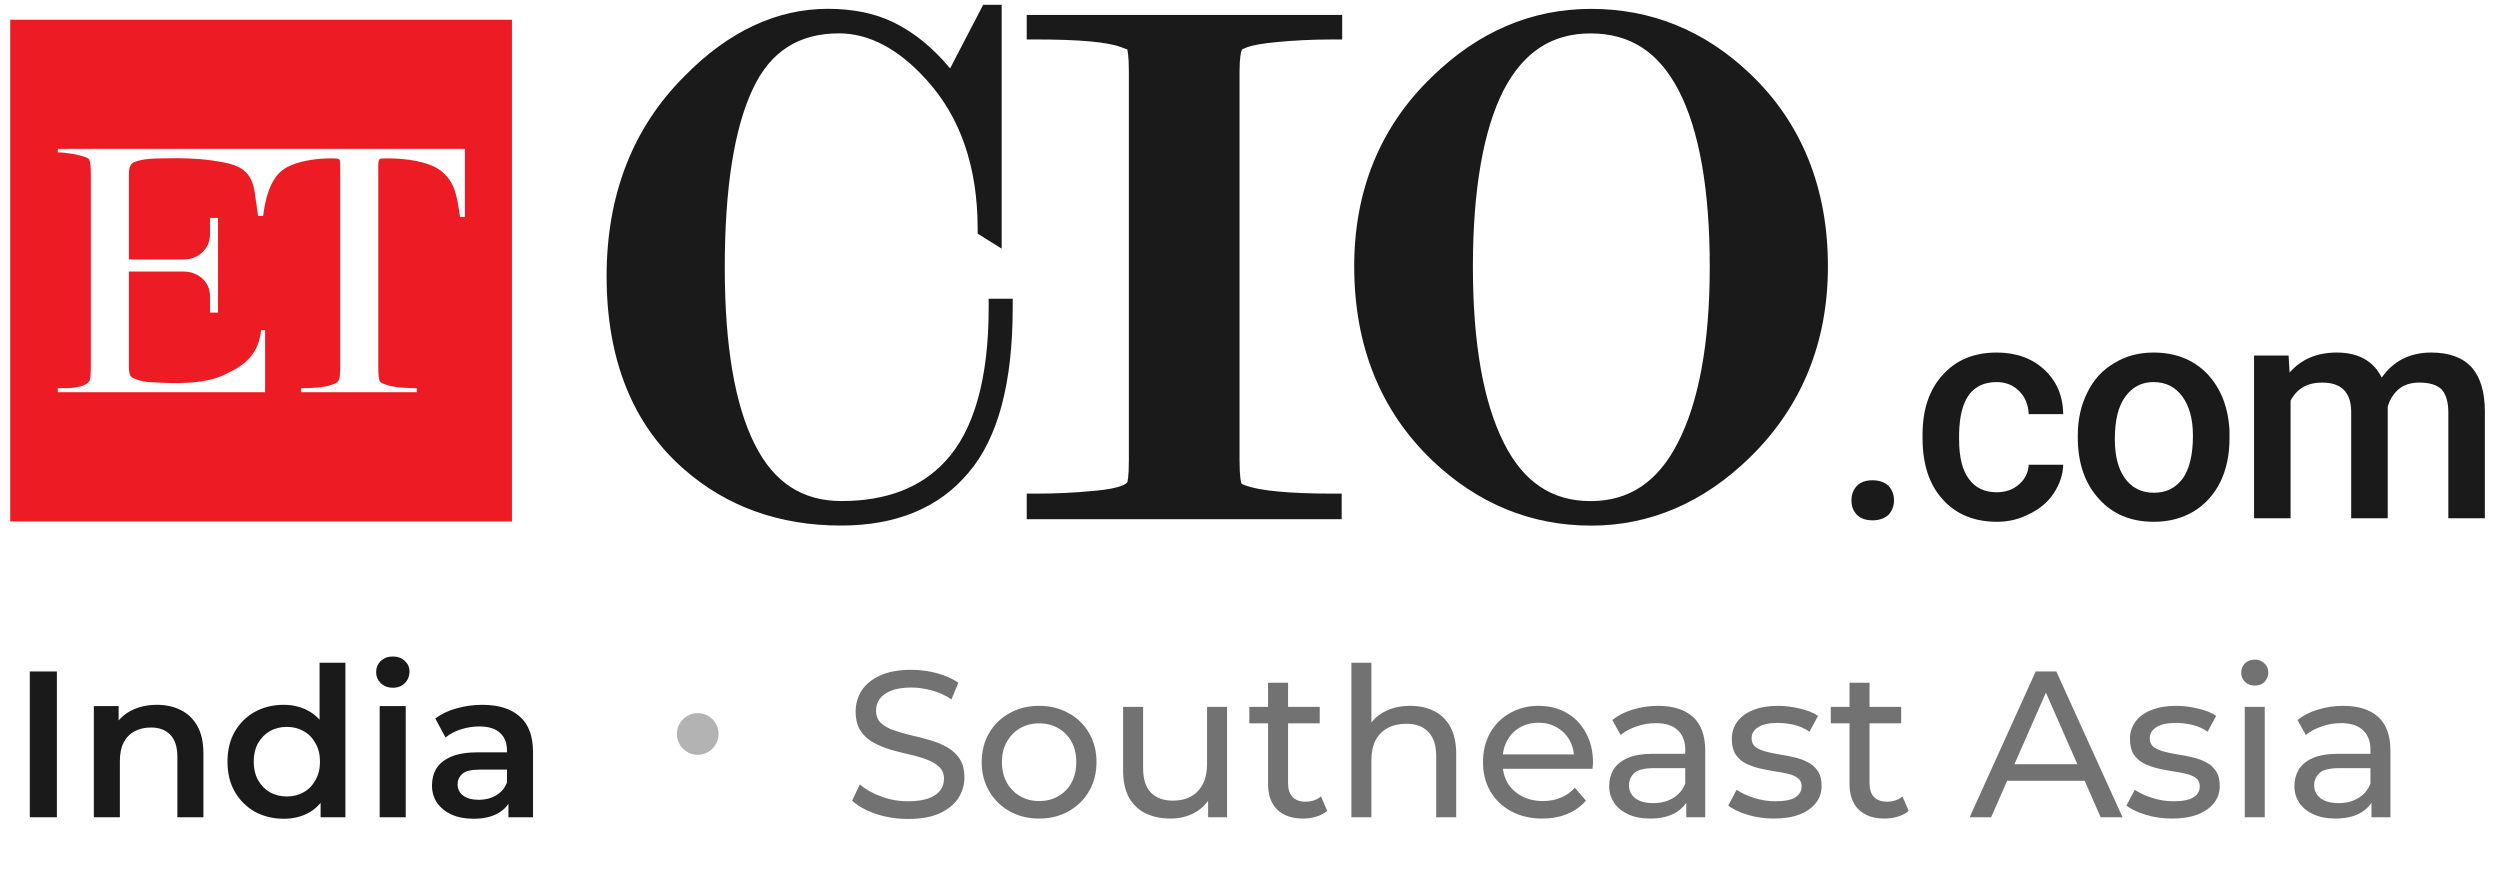<svg width="120" height="42" viewBox="0 0 120 42" fill="none" xmlns="http://www.w3.org/2000/svg">
<path fill-rule="evenodd" clip-rule="evenodd" d="M0.491 25.03H24.574V0.946H0.491V25.03ZM8.807 12.457H6.379H6.187V9.837V8.467C6.187 8.131 6.211 8.035 6.259 7.962C6.283 7.89 6.355 7.794 6.476 7.77C6.836 7.626 7.341 7.602 7.846 7.602C8.639 7.578 9.456 7.602 10.153 7.698C11.283 7.866 12.028 8.011 12.22 9.188C12.241 9.322 12.261 9.473 12.284 9.638C12.314 9.859 12.347 10.105 12.388 10.366H12.629C12.725 9.597 12.941 8.659 13.542 8.179C14.095 7.746 15.128 7.602 15.873 7.602C16.082 7.602 16.202 7.61 16.234 7.626C16.306 7.65 16.33 7.674 16.33 7.986V17.625C16.33 17.961 16.306 18.17 16.258 18.25C16.226 18.33 16.138 18.394 15.994 18.442C15.609 18.61 14.888 18.634 14.455 18.634V18.826H20.008V18.634C19.599 18.634 18.854 18.61 18.469 18.442C18.325 18.394 18.245 18.346 18.229 18.298C18.181 18.202 18.157 17.977 18.157 17.625V7.962C18.157 7.741 18.19 7.688 18.215 7.649C18.22 7.641 18.225 7.634 18.229 7.626C18.261 7.61 18.389 7.602 18.613 7.602C19.479 7.602 20.56 7.746 21.137 8.179C21.832 8.706 21.93 9.376 22.073 10.355L22.075 10.366V10.414H22.315V10.366V7.145H2.774V7.314C3.159 7.314 3.711 7.41 4.072 7.53C4.2 7.578 4.272 7.626 4.288 7.674C4.336 7.77 4.36 7.995 4.36 8.347V17.625C4.36 17.961 4.344 18.17 4.312 18.25C4.113 18.648 3.242 18.639 2.861 18.635C2.828 18.635 2.799 18.634 2.774 18.634V18.826H12.725V15.846H12.533C12.412 16.976 11.787 17.505 10.922 17.913C10.65 18.057 10.369 18.162 10.081 18.226C9.143 18.442 8.182 18.394 7.221 18.346C7.028 18.346 6.355 18.226 6.259 18.033C6.255 18.02 6.249 18.007 6.244 17.994C6.219 17.935 6.187 17.86 6.187 17.625V15.63V13.034H7.293H8.158H8.807C9.504 13.034 10.081 13.515 10.081 14.212V14.764V15.005H10.465V10.462H10.081V10.51V11.255C10.081 11.952 9.504 12.457 8.807 12.457Z" fill="#ED1C24"/>
<path d="M48.177 14.766C48.177 18.275 47.512 20.823 46.182 22.409C44.836 23.996 42.898 24.789 40.366 24.789C37.498 24.789 35.078 23.924 33.107 22.193C30.736 20.11 29.55 17.13 29.55 13.252C29.55 9.47 30.744 6.37 33.131 3.95C35.182 1.883 37.385 0.85 39.741 0.85C40.879 0.85 41.864 1.05 42.697 1.45C43.787 1.979 44.78 2.852 45.678 4.07L47.456 0.657H47.649V11.161L47.36 10.969C47.36 7.876 46.495 5.392 44.764 3.517C43.338 1.947 41.84 1.162 40.27 1.162C38.171 1.162 36.664 2.131 35.751 4.07C34.822 6.009 34.357 8.933 34.357 12.843C34.357 16.673 34.854 19.565 35.847 21.52C36.841 23.491 38.355 24.477 40.39 24.477C42.681 24.477 44.444 23.796 45.678 22.433C47.152 20.847 47.889 18.291 47.889 14.766H48.177Z" fill="#1A1A1A"/>
<path fill-rule="evenodd" clip-rule="evenodd" d="M40.366 25.004C37.458 25.004 34.958 24.091 32.963 22.336C30.559 20.245 29.358 17.169 29.358 13.251C29.358 9.429 30.583 6.256 32.987 3.805C35.078 1.714 37.337 0.632 39.741 0.632C40.895 0.632 41.928 0.848 42.793 1.281C43.827 1.786 44.788 2.603 45.654 3.685L47.336 0.464H47.841V11.52L47.144 11.088V10.967C47.144 7.939 46.303 5.463 44.62 3.637C43.25 2.122 41.784 1.377 40.27 1.377C38.227 1.377 36.809 2.291 35.919 4.165C35.006 6.064 34.549 8.972 34.549 12.842C34.549 16.616 35.054 19.5 36.015 21.423C37.001 23.346 38.419 24.259 40.39 24.259C42.601 24.259 44.356 23.61 45.533 22.312C46.976 20.75 47.697 18.226 47.697 14.765V14.573H48.394V14.765C48.394 18.298 47.697 20.918 46.327 22.529C44.957 24.163 42.938 25.004 40.366 25.004V25.004ZM39.188 1.065C37.121 1.209 35.126 2.218 33.275 4.093C30.944 6.449 29.742 9.525 29.742 13.251C29.742 17.048 30.92 20.005 33.227 22.048C34.886 23.49 36.857 24.331 39.164 24.547C37.65 24.211 36.496 23.226 35.679 21.615C34.669 19.62 34.165 16.688 34.165 12.842C34.165 8.924 34.621 5.944 35.559 3.997C36.352 2.339 37.554 1.353 39.188 1.065V1.065ZM45.726 4.406C46.639 5.728 47.216 7.314 47.432 9.141V1.137L45.726 4.406Z" fill="#1A1A1A"/>
<path fill-rule="evenodd" clip-rule="evenodd" d="M40.366 25.037C37.457 25.037 34.958 24.148 32.939 22.369C30.535 20.254 29.309 17.202 29.309 13.26C29.309 9.438 30.535 6.241 32.963 3.79C35.054 1.699 37.337 0.617 39.741 0.617C40.894 0.617 41.928 0.833 42.817 1.266C43.827 1.747 44.788 2.564 45.653 3.646L47.312 0.425H47.865V11.577L47.12 11.121V10.976C47.12 7.948 46.278 5.496 44.596 3.67C43.226 2.179 41.76 1.41 40.269 1.41C38.25 1.41 36.832 2.324 35.943 4.174C35.054 6.073 34.597 9.006 34.597 12.851C34.597 16.625 35.078 19.509 36.063 21.432C37.025 23.331 38.419 24.244 40.39 24.244C42.601 24.244 44.331 23.595 45.509 22.297C46.927 20.759 47.672 18.235 47.672 14.774V14.558H48.417V14.774C48.417 18.307 47.721 20.927 46.35 22.562C44.98 24.196 42.961 25.037 40.366 25.037V25.037ZM38.635 1.17C36.76 1.434 34.982 2.444 33.299 4.126C30.968 6.482 29.79 9.558 29.79 13.26C29.79 17.057 30.944 20.014 33.251 22.033C34.789 23.379 36.616 24.196 38.731 24.46C37.409 24.052 36.376 23.114 35.631 21.648C34.645 19.653 34.14 16.697 34.14 12.851C34.14 8.933 34.597 5.953 35.534 3.982C36.231 2.516 37.265 1.554 38.635 1.17V1.17ZM45.774 4.391C46.607 5.625 47.152 7.051 47.408 8.669V1.266L45.774 4.391Z" fill="#1A1A1A"/>
<path fill-rule="evenodd" clip-rule="evenodd" d="M40.366 25.227C37.409 25.227 34.862 24.314 32.819 22.511C30.367 20.372 29.117 17.248 29.117 13.258C29.117 9.364 30.367 6.143 32.843 3.668C34.958 1.504 37.289 0.423 39.741 0.423C40.943 0.423 42 0.639 42.889 1.072C43.875 1.552 44.788 2.298 45.605 3.283L47.192 0.23H48.081V11.936L46.927 11.215V10.974C46.927 7.994 46.086 5.59 44.452 3.812C43.13 2.346 41.712 1.601 40.27 1.601C38.347 1.601 36.977 2.466 36.136 4.268C35.246 6.143 34.789 9.027 34.789 12.849C34.789 16.575 35.27 19.435 36.232 21.334C37.145 23.16 38.515 24.05 40.39 24.05C42.553 24.05 44.211 23.401 45.365 22.151C46.759 20.661 47.456 18.161 47.456 14.772V14.339H48.61V14.772C48.61 18.353 47.913 21.021 46.495 22.68C45.077 24.386 43.01 25.227 40.366 25.227V25.227ZM39.741 0.807C37.385 0.807 35.174 1.865 33.107 3.932C30.727 6.335 29.526 9.484 29.526 13.258C29.526 17.128 30.703 20.156 33.083 22.223C35.054 23.954 37.505 24.843 40.366 24.843C42.889 24.843 44.86 24.026 46.206 22.439C47.528 20.853 48.225 18.257 48.225 14.772V14.748H47.865V14.772C47.865 18.281 47.12 20.853 45.654 22.415C44.428 23.761 42.649 24.434 40.39 24.434C38.347 24.434 36.881 23.497 35.871 21.526C34.886 19.555 34.405 16.647 34.405 12.849C34.405 8.955 34.862 6.023 35.775 4.1C36.688 2.153 38.154 1.216 40.27 1.216C41.832 1.216 43.346 1.985 44.74 3.547C46.447 5.398 47.312 7.898 47.312 10.974V10.998L47.672 11.215V0.639H47.6V8.667L47.216 8.691C46.952 7.105 46.423 5.711 45.605 4.509L45.533 4.413L47.504 0.639H47.432L45.678 4.004L45.485 3.764C44.644 2.706 43.731 1.913 42.721 1.432C41.88 1.024 40.87 0.807 39.741 0.807V0.807ZM45.99 4.389C46.503 5.158 46.911 6.007 47.216 6.936V2.081L45.99 4.389ZM38.683 24.651C36.544 24.386 34.669 23.545 33.107 22.175C30.752 20.108 29.574 17.103 29.574 13.258C29.574 9.508 30.776 6.384 33.131 3.98C34.837 2.273 36.688 1.24 38.587 0.952L38.683 1.36C37.361 1.745 36.376 2.658 35.703 4.076C34.765 5.999 34.309 8.955 34.309 12.849C34.309 16.647 34.813 19.579 35.799 21.55C36.52 22.968 37.505 23.881 38.779 24.266L38.683 24.651ZM36.881 1.841C35.679 2.346 34.525 3.139 33.419 4.268C31.112 6.576 29.958 9.604 29.958 13.258C29.958 16.983 31.088 19.892 33.347 21.863C34.501 22.872 35.823 23.593 37.289 23.978C36.552 23.449 35.935 22.696 35.438 21.718C34.429 19.699 33.9 16.719 33.9 12.849C33.9 8.883 34.381 5.879 35.318 3.884C35.719 3.035 36.24 2.354 36.881 1.841V1.841Z" fill="#1A1A1A"/>
<path d="M59.066 3.427V22.078C59.066 22.784 59.114 23.232 59.21 23.424C59.258 23.521 59.402 23.617 59.642 23.713C60.348 23.985 61.79 24.122 63.969 24.122V24.482H49.692V24.122C50.733 24.122 51.639 24.081 52.408 24.001C53.161 23.937 53.674 23.849 53.946 23.737C54.234 23.625 54.419 23.489 54.499 23.328C54.579 23.168 54.619 22.752 54.619 22.078V3.427C54.619 2.754 54.571 2.329 54.475 2.153C54.427 2.057 54.275 1.961 54.018 1.865C53.313 1.592 51.871 1.456 49.692 1.456V1.144H63.993V1.456C62.951 1.456 62.054 1.496 61.301 1.576C60.548 1.64 60.011 1.736 59.691 1.865L59.33 2.009C59.154 2.153 59.066 2.626 59.066 3.427V3.427Z" fill="#1A1A1A"/>
<path fill-rule="evenodd" clip-rule="evenodd" d="M64.161 24.675H49.499V23.906H49.691C50.725 23.906 51.638 23.882 52.383 23.81C53.297 23.713 53.706 23.617 53.874 23.545C54.114 23.449 54.266 23.345 54.33 23.233C54.354 23.185 54.427 22.944 54.427 22.079V3.427C54.427 2.562 54.33 2.322 54.306 2.25C54.306 2.25 54.258 2.154 53.946 2.057C53.273 1.793 51.831 1.673 49.691 1.673H49.499V0.928H64.185V1.673H63.993C62.959 1.673 62.07 1.697 61.325 1.769C60.572 1.833 60.051 1.929 59.763 2.057L59.45 2.178C59.402 2.25 59.282 2.49 59.282 3.427V22.079C59.282 22.944 59.354 23.233 59.402 23.329C59.402 23.329 59.45 23.425 59.738 23.521C60.387 23.786 61.83 23.906 63.969 23.906H64.161V24.675ZM51.374 24.29H62.166C60.94 24.218 60.099 24.098 59.57 23.906C59.282 23.786 59.114 23.665 59.041 23.521C58.969 23.377 58.873 23.064 58.873 22.079V3.427C58.873 2.298 59.041 1.985 59.186 1.865L59.258 1.841L59.618 1.673C59.955 1.553 60.483 1.457 61.277 1.384C61.421 1.368 61.573 1.352 61.733 1.336H52.095C52.992 1.4 53.657 1.513 54.09 1.673C54.403 1.793 54.571 1.913 54.667 2.057C54.715 2.202 54.811 2.466 54.811 3.427V22.079C54.811 23.041 54.739 23.305 54.667 23.425C54.571 23.633 54.355 23.802 54.018 23.93C53.73 24.05 53.201 24.146 52.408 24.218C52.087 24.25 51.743 24.274 51.374 24.29V24.29Z" fill="#1A1A1A"/>
<path fill-rule="evenodd" clip-rule="evenodd" d="M64.185 24.696H49.475V23.878H49.691C50.725 23.878 51.638 23.83 52.383 23.758C53.297 23.686 53.681 23.59 53.873 23.518C54.09 23.422 54.234 23.326 54.282 23.229C54.306 23.181 54.402 22.965 54.402 22.076V3.424C54.402 2.559 54.306 2.318 54.282 2.27C54.282 2.246 54.21 2.174 53.922 2.078C53.249 1.814 51.831 1.694 49.691 1.694H49.475V0.9H64.233V1.694H63.992C62.959 1.694 62.07 1.718 61.325 1.79C60.587 1.87 60.067 1.966 59.762 2.078L59.45 2.198C59.426 2.27 59.306 2.511 59.306 3.424V22.076C59.306 22.941 59.378 23.229 59.426 23.326C59.426 23.326 59.474 23.398 59.738 23.494C60.411 23.758 61.829 23.878 63.968 23.878H64.185V24.696ZM52.335 24.239H61.204C60.483 24.159 59.938 24.055 59.57 23.927C59.258 23.806 59.089 23.662 59.017 23.518C58.945 23.374 58.849 23.061 58.849 22.076V3.4C58.849 2.246 59.017 1.958 59.185 1.814L59.233 1.79L59.594 1.645C59.906 1.525 60.363 1.429 60.988 1.357H52.792C53.353 1.421 53.785 1.509 54.09 1.621C54.426 1.742 54.594 1.886 54.691 2.03C54.763 2.174 54.859 2.463 54.859 3.4V22.076C54.859 23.013 54.763 23.302 54.691 23.422C54.594 23.638 54.378 23.806 54.042 23.927C53.729 24.047 53.2 24.143 52.431 24.215C52.399 24.215 52.367 24.223 52.335 24.239V24.239Z" fill="#1A1A1A"/>
<path fill-rule="evenodd" clip-rule="evenodd" d="M64.401 24.92H49.283V23.694H49.691C50.725 23.694 51.614 23.646 52.359 23.574C53.297 23.502 53.657 23.381 53.801 23.333C53.994 23.261 54.09 23.189 54.114 23.141C54.114 23.117 54.186 22.949 54.186 22.083V3.432C54.186 2.639 54.114 2.422 54.114 2.374C54.114 2.374 54.042 2.35 53.849 2.278C53.2 2.014 51.806 1.894 49.691 1.894H49.283V0.716H64.425V1.894H63.992C62.983 1.894 62.094 1.942 61.349 2.014C60.627 2.078 60.123 2.166 59.834 2.278L59.618 2.374C59.57 2.47 59.498 2.735 59.498 3.432V22.083C59.498 22.925 59.57 23.165 59.594 23.213C59.594 23.213 59.642 23.261 59.81 23.309C60.459 23.55 61.853 23.694 63.968 23.694H64.401V24.92ZM49.667 24.511H63.992V24.078H63.968C61.805 24.078 60.363 23.958 59.666 23.694C59.442 23.598 59.306 23.502 59.258 23.405C59.161 23.229 59.113 22.788 59.113 22.083V3.432C59.113 2.727 59.177 2.278 59.306 2.086L59.33 2.038L59.69 1.894C60.003 1.773 60.531 1.677 61.3 1.605C62.07 1.533 62.959 1.509 63.992 1.509H64.016V1.1H49.667V1.509H49.691C51.855 1.509 53.297 1.629 53.994 1.894C54.234 1.99 54.386 2.078 54.45 2.158C54.547 2.334 54.595 2.759 54.595 3.432V22.083C54.595 22.756 54.554 23.173 54.474 23.333C54.394 23.477 54.218 23.598 53.946 23.694C53.657 23.806 53.136 23.902 52.383 23.982C51.638 24.054 50.725 24.078 49.691 24.078H49.667V24.511ZM61.204 24.463H52.335V24.054H52.359C53.153 23.982 53.681 23.886 53.97 23.766C54.258 23.654 54.442 23.518 54.523 23.357C54.619 23.189 54.667 22.78 54.667 22.083V3.432C54.667 2.743 54.619 2.318 54.523 2.158C54.45 2.038 54.306 1.942 54.018 1.845C53.729 1.733 53.313 1.645 52.768 1.581L52.792 1.172H60.988L61.012 1.581C60.387 1.653 59.955 1.725 59.666 1.845L59.282 2.014C59.137 2.134 59.041 2.639 59.041 3.432V22.083C59.041 22.788 59.089 23.245 59.185 23.453C59.233 23.55 59.386 23.654 59.642 23.766C59.979 23.886 60.507 23.982 61.228 24.054L61.204 24.463ZM54.306 24.054H59.33C59.065 23.934 58.897 23.814 58.825 23.646C58.729 23.453 58.633 23.117 58.633 22.108V3.456C58.633 2.206 58.849 1.87 59.041 1.701L59.258 1.581H54.426C54.643 1.701 54.787 1.821 54.859 1.966C54.955 2.134 55.051 2.446 55.051 3.456V22.108C55.051 23.093 54.955 23.381 54.883 23.55C54.771 23.758 54.579 23.926 54.306 24.054V24.054Z" fill="#1A1A1A"/>
<path fill-rule="evenodd" clip-rule="evenodd" d="M87.307 12.782C87.307 16.339 86.114 19.288 83.726 21.627C81.547 23.742 79.095 24.8 76.371 24.8C73.599 24.8 71.147 23.79 69.016 21.771C66.629 19.48 65.435 16.483 65.435 12.782C65.435 9.241 66.629 6.316 69.016 4.009C71.196 1.91 73.647 0.86 76.371 0.86C79.143 0.86 81.595 1.862 83.726 3.865C86.114 6.124 87.307 9.097 87.307 12.782ZM82.476 12.806C82.476 9.008 81.972 6.116 80.962 4.129C79.936 2.158 78.398 1.173 76.347 1.173C74.328 1.173 72.806 2.158 71.781 4.129C70.771 6.116 70.266 9.008 70.266 12.806C70.266 16.572 70.771 19.456 71.781 21.459C72.806 23.478 74.328 24.487 76.347 24.487C78.35 24.487 79.872 23.478 80.914 21.459C81.956 19.456 82.476 16.572 82.476 12.806Z" fill="#1A1A1A"/>
<path fill-rule="evenodd" clip-rule="evenodd" d="M76.371 25.016C73.559 25.016 71.035 23.958 68.896 21.915C66.469 19.584 65.243 16.531 65.243 12.781C65.243 9.2 66.469 6.196 68.896 3.864C71.083 1.725 73.607 0.644 76.371 0.644C79.183 0.644 81.707 1.677 83.846 3.72C86.274 6.003 87.5 9.056 87.5 12.781C87.5 16.387 86.274 19.391 83.846 21.771C81.659 23.91 79.135 25.016 76.371 25.016ZM74.929 1.148C72.838 1.461 70.891 2.47 69.161 4.153C66.829 6.412 65.651 9.32 65.651 12.781C65.651 16.411 66.829 19.391 69.161 21.627C70.891 23.261 72.838 24.247 75.025 24.511C73.559 24.15 72.429 23.165 71.612 21.555C70.579 19.535 70.05 16.579 70.05 12.806C70.05 8.984 70.579 6.052 71.612 4.057C72.405 2.494 73.535 1.533 74.929 1.148V1.148ZM77.693 1.124C79.159 1.485 80.313 2.47 81.13 4.057C82.164 6.052 82.693 8.984 82.693 12.806C82.693 16.579 82.14 19.535 81.082 21.555C80.265 23.165 79.111 24.15 77.669 24.511C79.832 24.223 81.803 23.213 83.582 21.482C85.913 19.199 87.091 16.267 87.091 12.781C87.091 9.176 85.913 6.22 83.582 4.009C81.851 2.374 79.88 1.413 77.693 1.124V1.124ZM76.347 1.389C74.4 1.389 72.958 2.302 71.973 4.225C70.963 6.172 70.459 9.056 70.459 12.806C70.459 16.507 70.963 19.391 71.973 21.362C72.958 23.333 74.4 24.27 76.347 24.27C78.294 24.27 79.712 23.333 80.746 21.362C81.755 19.391 82.284 16.507 82.284 12.806C82.284 9.056 81.779 6.172 80.77 4.225C79.784 2.302 78.342 1.389 76.347 1.389Z" fill="#1A1A1A"/>
<path fill-rule="evenodd" clip-rule="evenodd" d="M76.371 25.037C73.535 25.037 71.011 23.98 68.872 21.937C66.445 19.605 65.219 16.529 65.219 12.779C65.219 9.198 66.445 6.169 68.872 3.838C71.059 1.699 73.583 0.617 76.371 0.617C79.183 0.617 81.707 1.651 83.87 3.694C86.298 5.977 87.524 9.054 87.524 12.779C87.524 16.384 86.298 19.413 83.87 21.793C81.683 23.932 79.135 25.037 76.371 25.037V25.037ZM74.472 1.266C72.55 1.651 70.795 2.612 69.185 4.174C66.853 6.434 65.675 9.318 65.675 12.779C65.675 16.409 66.853 19.365 69.185 21.6C70.771 23.114 72.574 24.052 74.569 24.412C73.319 23.956 72.309 23.018 71.588 21.576C70.555 19.533 70.026 16.577 70.026 12.803C70.026 8.982 70.555 6.025 71.588 4.03C72.309 2.636 73.271 1.723 74.472 1.266ZM78.15 1.242C79.424 1.675 80.433 2.612 81.154 4.03C82.188 6.025 82.717 8.982 82.717 12.803C82.717 16.577 82.188 19.533 81.13 21.576C80.361 23.018 79.376 23.956 78.15 24.412C80.097 24.028 81.924 23.042 83.558 21.456C85.889 19.173 87.067 16.264 87.067 12.779C87.067 9.174 85.889 6.242 83.558 4.03C81.948 2.516 80.145 1.579 78.15 1.242ZM76.347 1.41C74.4 1.41 72.982 2.324 71.997 4.247C70.987 6.169 70.483 9.054 70.483 12.803C70.483 16.505 70.987 19.389 71.997 21.36C72.982 23.307 74.4 24.244 76.347 24.244C78.27 24.244 79.688 23.307 80.698 21.36C81.731 19.389 82.26 16.505 82.26 12.803C82.26 9.054 81.755 6.169 80.746 4.247C79.76 2.324 78.318 1.41 76.347 1.41V1.41Z" fill="#1A1A1A"/>
<path fill-rule="evenodd" clip-rule="evenodd" d="M76.371 25.23C73.487 25.23 70.915 24.173 68.728 22.082C66.252 19.702 65.002 16.578 65.002 12.78C65.002 9.151 66.252 6.074 68.728 3.695C70.963 1.507 73.535 0.426 76.371 0.426C79.255 0.426 81.827 1.459 84.014 3.55C86.466 5.882 87.74 9.006 87.74 12.78C87.74 16.433 86.49 19.51 84.014 21.938C81.779 24.125 79.207 25.23 76.371 25.23V25.23ZM76.371 0.81C73.655 0.81 71.18 1.868 68.992 3.983C66.613 6.29 65.411 9.247 65.411 12.78C65.411 16.482 66.613 19.51 68.992 21.793C71.131 23.812 73.607 24.846 76.371 24.846C79.087 24.846 81.563 23.764 83.75 21.649C86.13 19.318 87.331 16.337 87.331 12.78C87.331 9.103 86.13 6.098 83.726 3.839C81.611 1.82 79.135 0.81 76.371 0.81ZM74.52 24.606C72.501 24.245 70.675 23.284 69.04 21.745C66.685 19.462 65.483 16.457 65.483 12.78C65.483 9.271 66.685 6.314 69.04 4.031C70.675 2.445 72.477 1.459 74.424 1.075L74.544 1.459C73.391 1.892 72.453 2.781 71.756 4.127C70.747 6.098 70.218 9.006 70.218 12.804C70.218 16.554 70.747 19.462 71.756 21.481C72.477 22.875 73.439 23.788 74.617 24.221L74.52 24.606ZM72.982 1.916C71.684 2.397 70.458 3.214 69.329 4.32C67.045 6.531 65.892 9.391 65.892 12.78C65.892 16.337 67.045 19.246 69.329 21.457C70.482 22.563 71.756 23.356 73.102 23.836C72.445 23.292 71.885 22.563 71.42 21.649C70.362 19.606 69.834 16.626 69.834 12.804C69.834 8.958 70.362 5.978 71.42 3.935C71.853 3.102 72.373 2.429 72.982 1.916ZM78.174 24.606L78.078 24.221C79.255 23.788 80.217 22.875 80.962 21.481C81.996 19.462 82.524 16.554 82.524 12.804C82.524 9.006 81.996 6.098 80.986 4.127C80.289 2.757 79.303 1.844 78.102 1.435L78.198 1.051C80.217 1.387 82.068 2.349 83.702 3.887C86.058 6.122 87.259 9.127 87.259 12.78C87.259 16.313 86.058 19.27 83.702 21.601C82.043 23.212 80.193 24.221 78.174 24.606V24.606ZM79.664 1.82C80.321 2.349 80.882 3.054 81.347 3.935C82.38 5.978 82.933 8.958 82.933 12.804C82.933 16.626 82.38 19.606 81.298 21.673C80.834 22.555 80.281 23.26 79.64 23.788C80.986 23.284 82.26 22.466 83.414 21.313C85.721 19.077 86.875 16.193 86.875 12.78C86.875 9.247 85.721 6.339 83.414 4.175C82.284 3.094 81.01 2.301 79.664 1.82V1.82ZM76.347 24.437C74.328 24.437 72.838 23.476 71.828 21.457C70.819 19.462 70.29 16.554 70.29 12.804C70.29 9.031 70.819 6.122 71.828 4.151C72.862 2.18 74.328 1.219 76.347 1.219C78.414 1.219 79.904 2.18 80.938 4.151C81.947 6.122 82.452 9.031 82.452 12.804C82.452 16.554 81.923 19.462 80.89 21.457C79.832 23.476 78.366 24.437 76.347 24.437ZM76.347 1.604C74.496 1.604 73.126 2.493 72.165 4.344C71.204 6.242 70.699 9.103 70.699 12.804C70.699 16.482 71.204 19.318 72.189 21.265C73.126 23.139 74.496 24.053 76.347 24.053C78.198 24.053 79.568 23.139 80.529 21.265C81.539 19.318 82.068 16.482 82.068 12.804C82.068 9.103 81.563 6.242 80.577 4.344C79.616 2.493 78.246 1.604 76.347 1.604V1.604Z" fill="#1A1A1A"/>
<path d="M89.879 23.053C90.199 23.053 90.456 23.141 90.648 23.317C90.824 23.509 90.912 23.742 90.912 24.014C90.912 24.287 90.824 24.519 90.648 24.711C90.456 24.887 90.199 24.976 89.879 24.976C89.558 24.976 89.31 24.887 89.133 24.711C88.957 24.535 88.869 24.303 88.869 24.014C88.869 23.742 88.957 23.509 89.133 23.317C89.31 23.141 89.558 23.053 89.879 23.053Z" fill="#1A1A1A"/>
<path d="M95.839 23.628C96.272 23.628 96.632 23.5 96.921 23.243C97.209 22.987 97.361 22.674 97.377 22.306H99.036C99.02 22.787 98.868 23.243 98.579 23.676C98.307 24.093 97.922 24.421 97.425 24.661C96.945 24.918 96.424 25.046 95.863 25.046C94.757 25.046 93.884 24.685 93.243 23.964C92.602 23.259 92.282 22.282 92.282 21.032V20.864C92.282 19.662 92.602 18.709 93.243 18.003C93.884 17.282 94.749 16.922 95.839 16.922C96.769 16.922 97.53 17.194 98.123 17.739C98.715 18.284 99.02 18.997 99.036 19.878H97.377C97.361 19.43 97.209 19.061 96.921 18.773C96.632 18.484 96.272 18.34 95.839 18.34C95.262 18.34 94.822 18.54 94.517 18.941C94.213 19.358 94.052 19.982 94.037 20.816V21.104C94.037 21.953 94.197 22.586 94.517 23.003C94.822 23.419 95.262 23.628 95.839 23.628Z" fill="#1A1A1A"/>
<path fill-rule="evenodd" clip-rule="evenodd" d="M99.733 20.912C99.733 20.143 99.885 19.454 100.19 18.845C100.494 18.22 100.927 17.747 101.488 17.427C102.033 17.09 102.658 16.922 103.363 16.922C104.42 16.922 105.277 17.258 105.934 17.931C106.591 18.62 106.952 19.526 107.016 20.647V21.056C107.016 21.825 106.872 22.514 106.583 23.123C106.279 23.732 105.854 24.205 105.31 24.541C104.749 24.878 104.108 25.046 103.387 25.046C102.281 25.046 101.4 24.677 100.743 23.94C100.07 23.203 99.733 22.218 99.733 20.984V20.912ZM101.512 21.08C101.512 21.881 101.672 22.506 101.993 22.955C102.329 23.419 102.794 23.652 103.387 23.652C103.98 23.652 104.444 23.419 104.781 22.955C105.101 22.49 105.261 21.809 105.261 20.912C105.261 20.127 105.093 19.502 104.757 19.037C104.42 18.572 103.956 18.34 103.363 18.34C102.802 18.34 102.353 18.572 102.017 19.037C101.68 19.486 101.512 20.167 101.512 21.08V21.08Z" fill="#1A1A1A"/>
<path d="M109.852 17.066L109.9 17.883C110.461 17.242 111.214 16.922 112.16 16.922C113.201 16.922 113.922 17.323 114.323 18.124C114.884 17.323 115.677 16.922 116.702 16.922C117.568 16.922 118.217 17.162 118.649 17.643C119.066 18.124 119.274 18.829 119.274 19.758V24.878H117.52V19.806C117.52 19.309 117.416 18.941 117.207 18.701C116.983 18.476 116.622 18.364 116.126 18.364C115.725 18.364 115.397 18.468 115.14 18.677C114.884 18.901 114.707 19.181 114.611 19.518V24.878H112.857V19.734C112.841 18.821 112.376 18.364 111.463 18.364C110.758 18.364 110.253 18.652 109.948 19.229V24.878H108.194V17.066H109.852Z" fill="#1A1A1A"/>
<path d="M1.431 39.23V32.23H2.731V39.23H1.431ZM7.534 33.831C7.961 33.831 8.341 33.914 8.674 34.081C9.014 34.247 9.281 34.504 9.474 34.85C9.667 35.191 9.764 35.63 9.764 36.17V39.23H8.514V36.331C8.514 35.857 8.401 35.504 8.174 35.27C7.954 35.037 7.644 34.92 7.244 34.92C6.951 34.92 6.691 34.98 6.464 35.1C6.237 35.221 6.061 35.401 5.934 35.641C5.814 35.874 5.754 36.17 5.754 36.531V39.23H4.504V33.891H5.694V35.331L5.484 34.891C5.671 34.55 5.941 34.291 6.294 34.111C6.654 33.924 7.067 33.831 7.534 33.831ZM13.619 39.3C13.106 39.3 12.643 39.187 12.229 38.961C11.823 38.727 11.503 38.407 11.269 38.001C11.036 37.594 10.919 37.114 10.919 36.56C10.919 36.007 11.036 35.527 11.269 35.12C11.503 34.714 11.823 34.397 12.229 34.17C12.643 33.944 13.106 33.831 13.619 33.831C14.066 33.831 14.466 33.931 14.819 34.13C15.173 34.324 15.453 34.62 15.659 35.02C15.866 35.42 15.969 35.934 15.969 36.56C15.969 37.181 15.869 37.694 15.669 38.1C15.469 38.501 15.193 38.8 14.839 39.001C14.486 39.2 14.079 39.3 13.619 39.3ZM13.769 38.23C14.069 38.23 14.336 38.164 14.569 38.031C14.809 37.897 14.999 37.704 15.139 37.45C15.286 37.197 15.359 36.901 15.359 36.56C15.359 36.214 15.286 35.917 15.139 35.67C14.999 35.417 14.809 35.224 14.569 35.09C14.336 34.957 14.069 34.891 13.769 34.891C13.469 34.891 13.199 34.957 12.959 35.09C12.726 35.224 12.536 35.417 12.389 35.67C12.249 35.917 12.179 36.214 12.179 36.56C12.179 36.901 12.249 37.197 12.389 37.45C12.536 37.704 12.726 37.897 12.959 38.031C13.199 38.164 13.469 38.23 13.769 38.23ZM15.389 39.23V37.971L15.439 36.55L15.339 35.13V31.811H16.579V39.23H15.389ZM18.225 39.23V33.891H19.475V39.23H18.225ZM18.855 33.011C18.621 33.011 18.428 32.937 18.275 32.791C18.128 32.644 18.055 32.467 18.055 32.261C18.055 32.047 18.128 31.87 18.275 31.73C18.428 31.584 18.621 31.511 18.855 31.511C19.088 31.511 19.278 31.581 19.425 31.721C19.578 31.854 19.655 32.024 19.655 32.23C19.655 32.45 19.581 32.637 19.435 32.791C19.288 32.937 19.095 33.011 18.855 33.011ZM24.405 39.23V38.151L24.335 37.92V36.031C24.335 35.664 24.225 35.38 24.005 35.181C23.785 34.974 23.452 34.87 23.005 34.87C22.705 34.87 22.409 34.917 22.115 35.011C21.829 35.104 21.585 35.234 21.385 35.401L20.895 34.49C21.182 34.27 21.522 34.107 21.915 34.001C22.315 33.887 22.729 33.831 23.155 33.831C23.929 33.831 24.525 34.017 24.945 34.391C25.372 34.757 25.585 35.327 25.585 36.1V39.23H24.405ZM22.725 39.3C22.325 39.3 21.975 39.234 21.675 39.1C21.375 38.961 21.142 38.77 20.975 38.531C20.815 38.284 20.735 38.007 20.735 37.7C20.735 37.401 20.805 37.13 20.945 36.891C21.092 36.651 21.329 36.461 21.655 36.321C21.982 36.181 22.415 36.111 22.955 36.111H24.505V36.941H23.045C22.619 36.941 22.332 37.011 22.185 37.151C22.039 37.284 21.965 37.45 21.965 37.651C21.965 37.877 22.055 38.057 22.235 38.191C22.415 38.324 22.665 38.391 22.985 38.391C23.292 38.391 23.565 38.321 23.805 38.181C24.052 38.041 24.229 37.834 24.335 37.56L24.545 38.31C24.425 38.624 24.209 38.867 23.895 39.041C23.589 39.214 23.199 39.3 22.725 39.3Z" fill="#1A1A1A"/>
<circle cx="33.491" cy="35.23" r="1" fill="#B3B3B3"/>
<path d="M43.581 39.31C43.047 39.31 42.537 39.23 42.051 39.071C41.564 38.904 41.181 38.691 40.901 38.431L41.271 37.651C41.537 37.884 41.877 38.077 42.291 38.23C42.704 38.384 43.134 38.461 43.581 38.461C43.987 38.461 44.317 38.414 44.571 38.321C44.824 38.227 45.011 38.1 45.131 37.941C45.251 37.774 45.311 37.587 45.311 37.38C45.311 37.141 45.231 36.947 45.071 36.8C44.917 36.654 44.714 36.537 44.461 36.45C44.214 36.357 43.941 36.277 43.641 36.211C43.341 36.144 43.037 36.067 42.731 35.98C42.431 35.887 42.154 35.77 41.901 35.63C41.654 35.49 41.454 35.304 41.301 35.071C41.147 34.831 41.071 34.524 41.071 34.151C41.071 33.791 41.164 33.461 41.351 33.16C41.544 32.854 41.837 32.611 42.231 32.431C42.631 32.244 43.137 32.151 43.751 32.151C44.157 32.151 44.561 32.204 44.961 32.31C45.361 32.417 45.707 32.571 46.001 32.77L45.671 33.571C45.371 33.37 45.054 33.227 44.721 33.141C44.387 33.047 44.064 33.001 43.751 33.001C43.357 33.001 43.034 33.05 42.781 33.151C42.527 33.251 42.341 33.384 42.221 33.55C42.107 33.717 42.051 33.904 42.051 34.111C42.051 34.357 42.127 34.554 42.281 34.7C42.441 34.847 42.644 34.964 42.891 35.05C43.144 35.137 43.421 35.217 43.721 35.291C44.021 35.357 44.321 35.434 44.621 35.52C44.927 35.607 45.204 35.721 45.451 35.861C45.704 36.001 45.907 36.187 46.061 36.42C46.214 36.654 46.291 36.954 46.291 37.321C46.291 37.674 46.194 38.004 46.001 38.31C45.807 38.611 45.507 38.854 45.101 39.041C44.701 39.221 44.194 39.31 43.581 39.31ZM49.882 39.291C49.348 39.291 48.875 39.174 48.462 38.941C48.048 38.707 47.721 38.387 47.481 37.98C47.242 37.567 47.121 37.1 47.121 36.581C47.121 36.054 47.242 35.587 47.481 35.181C47.721 34.774 48.048 34.457 48.462 34.23C48.875 33.997 49.348 33.88 49.882 33.88C50.408 33.88 50.878 33.997 51.291 34.23C51.712 34.457 52.038 34.774 52.272 35.181C52.511 35.581 52.632 36.047 52.632 36.581C52.632 37.107 52.511 37.574 52.272 37.98C52.038 38.387 51.712 38.707 51.291 38.941C50.878 39.174 50.408 39.291 49.882 39.291ZM49.882 38.45C50.221 38.45 50.525 38.374 50.791 38.221C51.065 38.067 51.278 37.85 51.431 37.571C51.585 37.284 51.661 36.954 51.661 36.581C51.661 36.2 51.585 35.874 51.431 35.6C51.278 35.321 51.065 35.104 50.791 34.95C50.525 34.797 50.221 34.721 49.882 34.721C49.541 34.721 49.238 34.797 48.971 34.95C48.705 35.104 48.492 35.321 48.331 35.6C48.172 35.874 48.092 36.2 48.092 36.581C48.092 36.954 48.172 37.284 48.331 37.571C48.492 37.85 48.705 38.067 48.971 38.221C49.238 38.374 49.541 38.45 49.882 38.45ZM56.189 39.291C55.736 39.291 55.336 39.207 54.989 39.041C54.649 38.874 54.383 38.62 54.189 38.281C54.002 37.934 53.909 37.501 53.909 36.98V33.931H54.869V36.87C54.869 37.391 54.992 37.781 55.239 38.041C55.492 38.3 55.846 38.431 56.299 38.431C56.633 38.431 56.922 38.364 57.169 38.23C57.416 38.09 57.606 37.891 57.739 37.63C57.873 37.364 57.939 37.044 57.939 36.67V33.931H58.899V39.23H57.989V37.8L58.139 38.181C57.966 38.534 57.706 38.807 57.359 39.001C57.013 39.194 56.623 39.291 56.189 39.291ZM62.547 39.291C62.013 39.291 61.6 39.147 61.307 38.861C61.013 38.574 60.867 38.164 60.867 37.63V32.77H61.827V37.59C61.827 37.877 61.897 38.097 62.037 38.251C62.183 38.404 62.39 38.48 62.657 38.48C62.957 38.48 63.207 38.397 63.407 38.23L63.707 38.92C63.56 39.047 63.383 39.141 63.177 39.2C62.977 39.261 62.767 39.291 62.547 39.291ZM59.967 34.721V33.931H63.347V34.721H59.967ZM67.697 33.88C68.131 33.88 68.511 33.964 68.837 34.13C69.171 34.297 69.431 34.55 69.617 34.891C69.804 35.23 69.897 35.66 69.897 36.181V39.23H68.937V36.291C68.937 35.777 68.811 35.391 68.557 35.13C68.311 34.87 67.961 34.74 67.507 34.74C67.167 34.74 66.871 34.807 66.617 34.941C66.364 35.074 66.167 35.27 66.027 35.531C65.894 35.791 65.827 36.114 65.827 36.501V39.23H64.867V31.811H65.827V35.361L65.637 34.98C65.811 34.634 66.077 34.364 66.437 34.17C66.797 33.977 67.217 33.88 67.697 33.88ZM74.034 39.291C73.467 39.291 72.967 39.174 72.534 38.941C72.107 38.707 71.774 38.387 71.534 37.98C71.301 37.574 71.184 37.107 71.184 36.581C71.184 36.054 71.297 35.587 71.524 35.181C71.757 34.774 72.074 34.457 72.474 34.23C72.881 33.997 73.337 33.88 73.844 33.88C74.357 33.88 74.811 33.994 75.204 34.221C75.597 34.447 75.904 34.767 76.124 35.181C76.351 35.587 76.464 36.064 76.464 36.611C76.464 36.651 76.461 36.697 76.454 36.751C76.454 36.804 76.451 36.854 76.444 36.901H71.934V36.211H75.944L75.554 36.45C75.561 36.111 75.491 35.807 75.344 35.541C75.197 35.274 74.994 35.067 74.734 34.92C74.481 34.767 74.184 34.691 73.844 34.691C73.511 34.691 73.214 34.767 72.954 34.92C72.694 35.067 72.491 35.277 72.344 35.55C72.197 35.817 72.124 36.124 72.124 36.471V36.63C72.124 36.984 72.204 37.3 72.364 37.581C72.531 37.854 72.761 38.067 73.054 38.221C73.347 38.374 73.684 38.45 74.064 38.45C74.377 38.45 74.661 38.397 74.914 38.291C75.174 38.184 75.401 38.024 75.594 37.81L76.124 38.431C75.884 38.711 75.584 38.924 75.224 39.071C74.871 39.217 74.474 39.291 74.034 39.291ZM80.941 39.23V38.111L80.891 37.901V35.99C80.891 35.584 80.771 35.27 80.531 35.05C80.297 34.824 79.944 34.711 79.471 34.711C79.157 34.711 78.851 34.764 78.551 34.87C78.251 34.971 77.997 35.107 77.791 35.281L77.391 34.56C77.664 34.34 77.991 34.174 78.371 34.06C78.757 33.941 79.161 33.88 79.581 33.88C80.307 33.88 80.867 34.057 81.261 34.41C81.654 34.764 81.851 35.304 81.851 36.031V39.23H80.941ZM79.201 39.291C78.807 39.291 78.461 39.224 78.161 39.09C77.867 38.957 77.641 38.774 77.481 38.541C77.321 38.3 77.241 38.031 77.241 37.73C77.241 37.444 77.307 37.184 77.441 36.95C77.581 36.717 77.804 36.531 78.111 36.391C78.424 36.251 78.844 36.181 79.371 36.181H81.051V36.87H79.411C78.931 36.87 78.607 36.95 78.441 37.111C78.274 37.27 78.191 37.464 78.191 37.691C78.191 37.95 78.294 38.16 78.501 38.321C78.707 38.474 78.994 38.55 79.361 38.55C79.721 38.55 80.034 38.471 80.301 38.31C80.574 38.151 80.771 37.917 80.891 37.611L81.081 38.27C80.954 38.584 80.731 38.834 80.411 39.02C80.091 39.2 79.687 39.291 79.201 39.291ZM85.147 39.291C84.707 39.291 84.287 39.23 83.887 39.111C83.494 38.99 83.184 38.844 82.957 38.67L83.357 37.91C83.584 38.064 83.864 38.194 84.197 38.3C84.531 38.407 84.871 38.461 85.217 38.461C85.664 38.461 85.984 38.397 86.177 38.27C86.377 38.144 86.477 37.967 86.477 37.74C86.477 37.574 86.417 37.444 86.297 37.35C86.177 37.257 86.017 37.187 85.817 37.141C85.624 37.094 85.407 37.054 85.167 37.02C84.927 36.98 84.687 36.934 84.447 36.88C84.207 36.821 83.987 36.74 83.787 36.641C83.587 36.534 83.427 36.391 83.307 36.211C83.187 36.024 83.127 35.777 83.127 35.471C83.127 35.151 83.217 34.87 83.397 34.63C83.577 34.391 83.831 34.207 84.157 34.081C84.49 33.947 84.884 33.88 85.337 33.88C85.684 33.88 86.034 33.924 86.387 34.011C86.747 34.09 87.04 34.207 87.267 34.361L86.857 35.12C86.617 34.961 86.367 34.85 86.107 34.791C85.847 34.73 85.587 34.7 85.327 34.7C84.907 34.7 84.594 34.77 84.387 34.91C84.18 35.044 84.077 35.217 84.077 35.431C84.077 35.611 84.137 35.751 84.257 35.85C84.384 35.944 84.544 36.017 84.737 36.071C84.937 36.124 85.157 36.17 85.397 36.211C85.637 36.244 85.877 36.291 86.117 36.35C86.357 36.404 86.574 36.48 86.767 36.581C86.967 36.681 87.127 36.821 87.247 37.001C87.374 37.181 87.437 37.42 87.437 37.721C87.437 38.041 87.344 38.317 87.157 38.55C86.971 38.784 86.707 38.967 86.367 39.1C86.027 39.227 85.621 39.291 85.147 39.291ZM90.457 39.291C89.924 39.291 89.51 39.147 89.217 38.861C88.924 38.574 88.777 38.164 88.777 37.63V32.77H89.737V37.59C89.737 37.877 89.807 38.097 89.947 38.251C90.094 38.404 90.3 38.48 90.567 38.48C90.867 38.48 91.117 38.397 91.317 38.23L91.617 38.92C91.47 39.047 91.294 39.141 91.087 39.2C90.887 39.261 90.677 39.291 90.457 39.291ZM87.877 34.721V33.931H91.257V34.721H87.877ZM94.543 39.23L97.713 32.23H98.703L101.883 39.23H100.833L98.003 32.791H98.403L95.573 39.23H94.543ZM95.893 37.48L96.163 36.681H100.103L100.393 37.48H95.893ZM104.258 39.291C103.818 39.291 103.398 39.23 102.998 39.111C102.605 38.99 102.295 38.844 102.068 38.67L102.468 37.91C102.695 38.064 102.975 38.194 103.308 38.3C103.642 38.407 103.982 38.461 104.328 38.461C104.775 38.461 105.095 38.397 105.288 38.27C105.488 38.144 105.588 37.967 105.588 37.74C105.588 37.574 105.528 37.444 105.408 37.35C105.288 37.257 105.128 37.187 104.928 37.141C104.735 37.094 104.518 37.054 104.278 37.02C104.038 36.98 103.798 36.934 103.558 36.88C103.318 36.821 103.098 36.74 102.898 36.641C102.698 36.534 102.538 36.391 102.418 36.211C102.298 36.024 102.238 35.777 102.238 35.471C102.238 35.151 102.328 34.87 102.508 34.63C102.688 34.391 102.942 34.207 103.268 34.081C103.602 33.947 103.995 33.88 104.448 33.88C104.795 33.88 105.145 33.924 105.498 34.011C105.858 34.09 106.152 34.207 106.378 34.361L105.968 35.12C105.728 34.961 105.478 34.85 105.218 34.791C104.958 34.73 104.698 34.7 104.438 34.7C104.018 34.7 103.705 34.77 103.498 34.91C103.292 35.044 103.188 35.217 103.188 35.431C103.188 35.611 103.248 35.751 103.368 35.85C103.495 35.944 103.655 36.017 103.848 36.071C104.048 36.124 104.268 36.17 104.508 36.211C104.748 36.244 104.988 36.291 105.228 36.35C105.468 36.404 105.685 36.48 105.878 36.581C106.078 36.681 106.238 36.821 106.358 37.001C106.485 37.181 106.548 37.42 106.548 37.721C106.548 38.041 106.455 38.317 106.268 38.55C106.082 38.784 105.818 38.967 105.478 39.1C105.138 39.227 104.732 39.291 104.258 39.291ZM107.748 39.23V33.931H108.708V39.23H107.748ZM108.228 32.91C108.042 32.91 107.885 32.85 107.758 32.73C107.638 32.611 107.578 32.464 107.578 32.291C107.578 32.111 107.638 31.96 107.758 31.84C107.885 31.721 108.042 31.66 108.228 31.66C108.415 31.66 108.568 31.721 108.688 31.84C108.815 31.954 108.878 32.097 108.878 32.27C108.878 32.45 108.818 32.604 108.698 32.73C108.578 32.85 108.422 32.91 108.228 32.91ZM113.831 39.23V38.111L113.781 37.901V35.99C113.781 35.584 113.661 35.27 113.421 35.05C113.188 34.824 112.835 34.711 112.361 34.711C112.048 34.711 111.741 34.764 111.441 34.87C111.141 34.971 110.888 35.107 110.681 35.281L110.281 34.56C110.555 34.34 110.881 34.174 111.261 34.06C111.648 33.941 112.051 33.88 112.471 33.88C113.198 33.88 113.758 34.057 114.151 34.41C114.545 34.764 114.741 35.304 114.741 36.031V39.23H113.831ZM112.091 39.291C111.698 39.291 111.351 39.224 111.051 39.09C110.758 38.957 110.531 38.774 110.371 38.541C110.211 38.3 110.131 38.031 110.131 37.73C110.131 37.444 110.198 37.184 110.331 36.95C110.471 36.717 110.695 36.531 111.001 36.391C111.315 36.251 111.735 36.181 112.261 36.181H113.941V36.87H112.301C111.821 36.87 111.498 36.95 111.331 37.111C111.165 37.27 111.081 37.464 111.081 37.691C111.081 37.95 111.185 38.16 111.391 38.321C111.598 38.474 111.885 38.55 112.251 38.55C112.611 38.55 112.925 38.471 113.191 38.31C113.465 38.151 113.661 37.917 113.781 37.611L113.971 38.27C113.845 38.584 113.621 38.834 113.301 39.02C112.981 39.2 112.578 39.291 112.091 39.291Z" fill="#727272"/>
</svg>